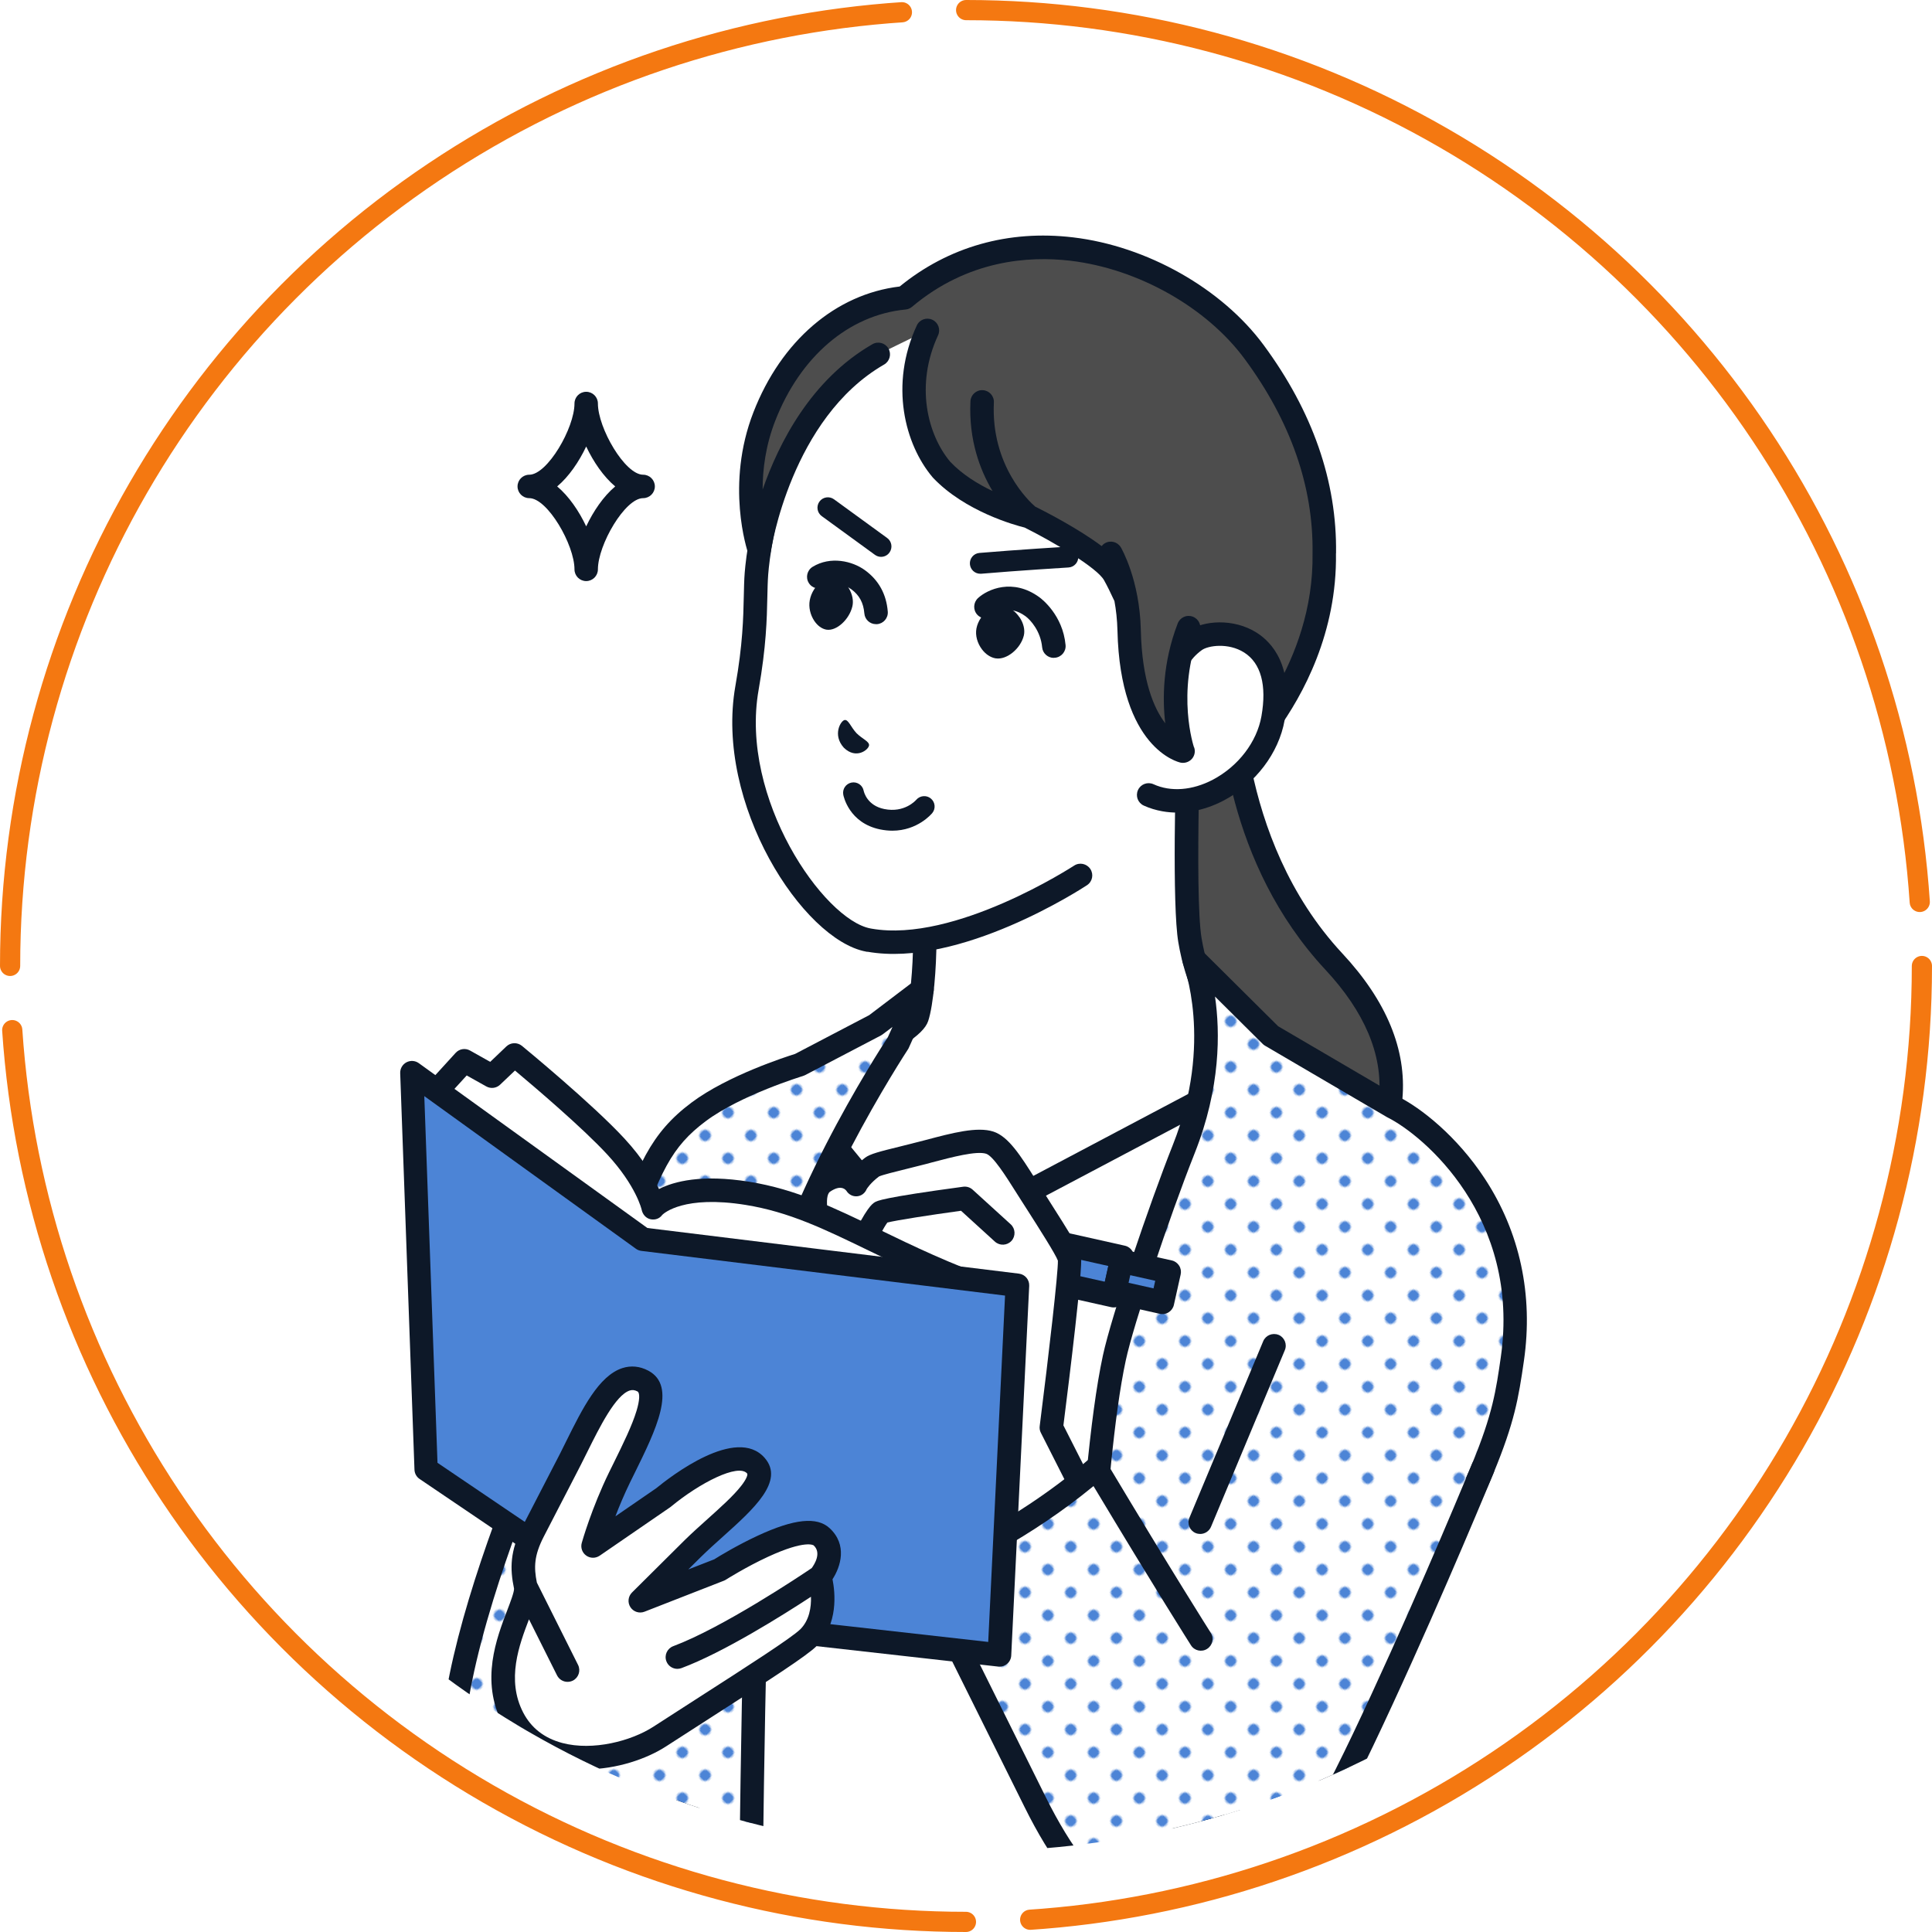<?xml version="1.0" encoding="UTF-8"?><svg id="b" xmlns="http://www.w3.org/2000/svg" width="287" height="287" xmlns:xlink="http://www.w3.org/1999/xlink" viewBox="0 0 287 287"><defs><clipPath id="c"><circle cx="144.5" cy="143.5" r="131.5" style="fill:none; stroke-width:0px;"/></clipPath><pattern id="d" x="0" y="0" width="20" height="20" patternTransform="translate(-3465.86 -6718.02) rotate(-45) scale(.24)" patternUnits="userSpaceOnUse" viewBox="0 0 20 20"><rect width="20" height="20" style="fill:none; stroke-width:0px;"/><rect x="19" y="19" width="22" height="22" style="fill:#fff; stroke-width:0px;"/><rect x="-1" y="19" width="22" height="22" style="fill:#fff; stroke-width:0px;"/><rect x="-21" y="19" width="22" height="22" style="fill:#fff; stroke-width:0px;"/><rect x="19" y="-1" width="22" height="22" style="fill:#fff; stroke-width:0px;"/><rect x="-1" y="-1" width="22" height="22" style="fill:#fff; stroke-width:0px;"/><circle cx="10" cy="10" r="3.5" style="fill:#4c84d6; stroke-width:0px;"/><rect x="-21" y="-1" width="22" height="22" style="fill:#fff; stroke-width:0px;"/><rect x="19" y="-21" width="22" height="22" style="fill:#fff; stroke-width:0px;"/><rect x="-1" y="-21" width="22" height="22" style="fill:#fff; stroke-width:0px;"/><rect x="-21" y="-21" width="22" height="22" style="fill:#fff; stroke-width:0px;"/></pattern></defs><circle cx="144.5" cy="143.5" r="131.5" style="fill:#fff; stroke-width:0px;"/><circle cx="143.5" cy="143.5" r="142" style="fill:none; stroke:#f47811; stroke-dasharray:0 0 213.51 9.55; stroke-linecap:round; stroke-linejoin:round; stroke-width:3px;"/><g style="clip-path:url(#c);"><path d="M182.76,99.68h-10.92l2.02,83.31s16.59,1.36,23.78-4.06c5.48-4.13,16.96-18.42.49-36.11-16.77-18.01-15.37-43.14-15.37-43.14Z" style="fill:#4d4d4d; stroke-width:0px;"/><path d="M178.47,184.89c-2.67,0-4.52-.14-4.75-.16-.96-.08-1.67-.92-1.59-1.88.08-.96.92-1.67,1.88-1.59.16.01,16.02,1.24,22.59-3.71,3.44-2.6,7.67-7.98,8.26-14.62.55-6.26-2.14-12.62-8-18.91-14.63-15.71-15.86-36.34-15.87-42.59h-9.14c-.96,0-1.74-.78-1.74-1.74s.78-1.74,1.74-1.74h10.92c.48,0,.94.2,1.26.54.33.35.5.82.47,1.29-.01.24-1.14,24.63,14.91,41.86,6.56,7.04,9.56,14.31,8.92,21.59-.68,7.78-5.62,14.07-9.63,17.1-5.19,3.91-14.54,4.56-20.22,4.56Z" style="fill:#0d1828; stroke-width:0px;"/><path d="M176.76,139.7c-1.16-6.89,0-36.7,0-36.7l-21.63,18.23-17.76,13.24v5.23c0,3.86-.42,9.29-1.14,11.44-.72,2.15-9.99,6.59-13.54,8.3-12.68,6.13-17.89,9.87-17.89,9.87l3.89,19.31,62.48,5.12,34.69-20.71s-5.3-4.93-16.6-12.95c-3.19-2.27-10.54-8.75-12.49-20.37Z" style="fill:#fff; stroke-width:0px;"/><path d="M171.16,195.48c-.59,0-1.17-.3-1.5-.85-.49-.83-.22-1.89.6-2.39l32.64-19.49c-2.39-2.04-7.23-5.99-14.66-11.27-3.27-2.32-11.11-9.07-13.2-21.5-.93-5.53-.43-24.74-.16-33.13l-18.63,15.7s-.05.04-.08.06l-17.06,12.72v4.36c0,4.03-.43,9.6-1.23,11.99-.69,2.07-4.41,4.48-14.2,9.2l-.23.11c-9.44,4.56-14.72,7.81-16.71,9.1l3.66,18.17c.19.94-.42,1.86-1.36,2.05-.94.19-1.86-.42-2.05-1.36l-3.89-19.31c-.13-.67.14-1.36.69-1.76.22-.16,5.47-3.9,18.15-10.02l.23-.11c9.88-4.77,12.04-6.57,12.43-7.22.56-1.75,1.04-6.68,1.04-10.84v-5.23c0-.55.26-1.07.7-1.4l17.72-13.21,21.59-18.19c.53-.44,1.27-.54,1.89-.23.62.3,1,.94.98,1.63-.01.3-1.14,29.71-.02,36.34,1.88,11.15,8.86,17.17,11.78,19.24,11.27,8,16.56,12.89,16.78,13.1.4.37.6.91.55,1.46-.06.54-.37,1.03-.84,1.31l-34.69,20.71c-.28.17-.59.25-.89.25Z" style="fill:#0d1828; stroke-width:0px;"/><path d="M160.56,40.89c-8.75-1.66-20.17,0-27.71,5.56-15.92,11.74-19.86,30.89-20.49,38.73-.3,3.8.15,8.16-1.41,17.03-3.06,17.35,10.22,35.98,18,37.44,13.21,2.47,31.54-9.59,31.54-9.59l16.52-17.38,2.02-11.45s1.29-7.31,2.59-15.06c1.93-11.51,3.45-40.62-21.06-45.27Z" style="fill:#fff; stroke-width:0px;"/><path d="M128.84,141.4c-.07-.01-.13-.02-.2-.04-9.37-1.75-22.49-21.91-19.4-39.45,1.1-6.21,1.18-10.14,1.25-13.3.03-1.25.05-2.44.14-3.57.35-4.33,3.01-26.59,21.19-39.99,8.35-6.16,20.32-7.42,28.66-5.95.14.02.27.05.41.07,11.16,2.12,18.7,9.49,21.81,21.33,2.75,10.47,1.37,21.63.65,25.94-1.28,7.67-2.58,15-2.59,15.08l-2.02,11.45c-.17.95-1.07,1.58-2.02,1.41s-1.58-1.07-1.41-2.02l2.02-11.45c.01-.07,1.3-7.39,2.58-15.05.68-4.09,2-14.66-.58-24.48-2.78-10.6-9.21-16.92-19.09-18.79-.12-.02-.25-.05-.37-.07-7.6-1.34-18.46-.22-25.97,5.32-16.97,12.51-19.46,33.4-19.78,37.47-.08,1.03-.1,2.11-.13,3.37-.07,3.27-.16,7.35-1.3,13.82-2.85,16.16,9.7,34.13,16.61,35.42.05.01.11.02.16.03,12.35,2.18,29.92-9.25,30.1-9.36.8-.53,1.88-.3,2.41.5.53.8.31,1.88-.5,2.41-.77.51-18.9,12.3-32.62,9.88Z" style="fill:#0d1828; stroke-width:0px;"/><path d="M186.31,52.29c-9.96-13.5-34.45-22.77-51.94-8.05-9,.86-16.86,7.48-20.81,17.61-4.01,10.3-.76,19.77-.76,19.77,0,0,2.94-20.49,17.68-28.99l7.27-3.55c-3.61,7.77-1.95,15.9,2.09,20.68,4.84,5.12,12.95,6.96,12.95,6.96,0,0,10.88,5.39,12.7,8.6,1.82,3.2,5.17,11.54,5.17,11.54l4.45.77,8.76,15.13s13.12-12.24,12.85-30.56c.13-9.29-2.79-19.56-10.42-29.9Z" style="fill:#4d4d4d; stroke-width:0px;"/><path d="M177.54,95.14c-2.39,1.69-3.31,4.1-3.31,4.1l-3.6,18.84c7.28,3.32,17-3.1,18.47-11.4,2.3-13.04-8.52-13.7-11.56-11.54Z" style="fill:#fff; stroke-width:0px;"/><path d="M172.68,120.52c-.96-.17-1.89-.45-2.77-.85-.88-.4-1.26-1.43-.86-2.31.4-.88,1.43-1.26,2.31-.86,2.56,1.17,5.77.92,8.8-.67,3.78-1.99,6.56-5.61,7.23-9.45.81-4.6-.08-7.87-2.57-9.45-2.36-1.49-5.33-1.03-6.27-.37-1.9,1.35-2.68,3.29-2.69,3.31-.34.9-1.35,1.34-2.25,1-.9-.34-1.35-1.35-1-2.25.05-.12,1.14-2.93,3.93-4.9,2.2-1.56,6.71-1.91,10.15.27,2.16,1.37,5.57,4.87,4.14,13-.86,4.87-4.32,9.44-9.04,11.92-3,1.58-6.19,2.13-9.1,1.61Z" style="fill:#0d1828; stroke-width:0px;"/><path d="M176.57,93.24l-11.57-11.03s2.56,4.36,2.72,11.45c.38,16.32,8,17.94,8,17.94,0,0-2.95-8.47.85-18.35Z" style="fill:#4d4d4d; stroke-width:0px;"/><path d="M177.37,111.02c-.03-.08-2.68-8.03.83-17.16.35-.9-.1-1.9-1-2.25-.9-.35-1.9.1-2.25,1-2.25,5.85-2.28,11.21-1.85,14.84-1.68-2.2-3.46-6.3-3.63-13.84-.17-7.45-2.85-12.09-2.96-12.29-.49-.83-1.55-1.11-2.38-.62-.19.11-.35.26-.48.42-3.46-2.59-8.31-5.09-9.88-5.87-.89-.77-6.58-6.08-6.13-15.47.05-.96-.7-1.78-1.66-1.82-.96-.05-1.78.7-1.82,1.66-.27,5.77,1.43,10.23,3.28,13.32-2.13-1.01-4.47-2.43-6.28-4.34-3.38-4.03-5.25-11.38-1.81-18.79.4-.87.03-1.91-.85-2.31-.87-.4-1.91-.03-2.31.85-4.09,8.82-1.77,17.67,2.34,22.54.02.02.04.05.06.07,4.76,5.03,12.23,7.07,13.62,7.41,4.32,2.16,10.73,5.95,11.79,7.81.44.78.99,1.89,1.55,3.11.24,1.29.41,2.77.45,4.4.41,17.49,9.01,19.52,9.38,19.6.02,0,.04,0,.06.01.59.1,1.2-.11,1.61-.56.42-.47.55-1.13.34-1.72Z" style="fill:#0d1828; stroke-width:0px;"/><path d="M198.47,82.19c.15-10.65-3.47-21.06-10.76-30.94-6.21-8.41-17.32-14.69-28.31-15.99-9.61-1.14-18.51,1.39-25.75,7.3-9.5,1.13-17.6,8.07-21.72,18.66-4.2,10.77-.93,20.55-.79,20.97.26.76,1.01,1.24,1.81,1.17.8-.07,1.45-.69,1.56-1.48.03-.2,3.01-19.77,16.83-27.73.83-.48,1.12-1.54.64-2.38-.48-.83-1.54-1.12-2.38-.64-9.11,5.25-13.89,14.65-16.31,21.59,0-3.01.45-6.57,1.88-10.23,3.72-9.54,10.95-15.71,19.35-16.51.35-.03.69-.17.96-.4,8.29-6.98,17.36-7.57,23.51-6.85,10.08,1.19,20.25,6.92,25.91,14.6,6.83,9.26,10.22,18.96,10.08,28.85,0,.02,0,.03,0,.05.12,8.2-2.61,15.18-5.53,20.26.51,1.97.46,4.05.19,6.18,3.95-5.44,8.99-14.71,8.82-26.47Z" style="fill:#0d1828; stroke-width:0px;"/><path d="M129.1,110.74c.05-.61-.96-.93-1.87-1.83-.87-.95-1.2-2.04-1.76-1.95-.57.09-1.84,2.2-.12,4.11,1.82,1.79,3.68.3,3.74-.33Z" style="fill:#0d1828; stroke-width:0px;"/><path d="M145.62,85.23c-.8,0-1.47-.61-1.54-1.42-.07-.85.56-1.6,1.41-1.67,5.41-.46,12.98-.93,13.05-.93.86-.06,1.59.6,1.64,1.45.05.85-.6,1.59-1.45,1.64-.08,0-7.61.47-12.98.93-.04,0-.09,0-.13,0Z" style="fill:#0d1828; stroke-width:0px;"/><path d="M156.54,97.73c-.89,0-1.65-.68-1.73-1.58-.22-2.38-1.71-4.05-2.47-4.61-2.51-1.83-4.37-.41-4.72-.11-.71.65-1.8.59-2.45-.12-.65-.71-.59-1.82.12-2.47,1.42-1.3,5.16-3,9.11-.12.36.26,3.48,2.66,3.89,7.1.09.96-.62,1.8-1.57,1.89-.05,0-.11,0-.16,0Z" style="fill:#0d1828; stroke-width:0px;"/><path d="M130.13,92.72c-.9,0-1.66-.69-1.73-1.6-.13-1.58-.75-2.72-1.96-3.6-.79-.58-2.55-1.18-3.91-.35-.82.5-1.89.24-2.39-.58-.5-.82-.24-1.89.58-2.39,2.65-1.62,5.89-.87,7.78.51,2.03,1.48,3.17,3.55,3.38,6.14.08.96-.64,1.8-1.6,1.87-.05,0-.09,0-.14,0Z" style="fill:#0d1828; stroke-width:0px;"/><path d="M151.44,91.69c-.6-.88-1.44-1.48-2.31-1.65-.68-.14-1.44.04-2.14.5-.99.63-1.73,1.71-1.94,2.82-.19,1.02.12,2.17.82,3.1.54.72,1.25,1.19,1.98,1.33.03,0,.05,0,.08.01,1.62.25,3.68-1.43,4.16-3.39.2-.82-.04-1.84-.64-2.72Z" style="fill:#0d1828; stroke-width:0px;"/><path d="M126.1,87.39c-.53-.86-1.27-1.44-2.06-1.6-.61-.12-1.3.07-1.95.53-.91.65-1.6,1.74-1.8,2.85-.19,1.02.07,2.16.68,3.07.48.71,1.1,1.16,1.76,1.29.02,0,.05,0,.07.01,1.46.22,3.35-1.49,3.82-3.46.2-.83,0-1.83-.53-2.7Z" style="fill:#0d1828; stroke-width:0px;"/><path d="M132.57,123.4c-.57,0-1.18-.06-1.83-.19-4.63-.95-5.44-4.98-5.47-5.15-.16-.84.39-1.65,1.23-1.81.84-.16,1.64.39,1.8,1.22.05.24.55,2.2,3.05,2.71,3.02.62,4.69-1.29,4.76-1.37.55-.64,1.52-.73,2.17-.19.65.54.75,1.5.21,2.16-.1.12-2.19,2.62-5.94,2.62Z" style="fill:#0d1828; stroke-width:0px;"/><path d="M130.88,82.72c-.32,0-.63-.1-.91-.3l-7.9-5.75c-.69-.5-.84-1.47-.34-2.16.5-.69,1.47-.84,2.16-.34l7.9,5.75c.69.5.84,1.47.34,2.16-.3.42-.77.64-1.25.64Z" style="fill:#0d1828; stroke-width:0px;"/><polygon points="141.37 183.06 133.72 182.02 117.38 162.1 102.35 191.39 102.35 264.57 101.85 273.72 182.57 273.72 180.54 162.34 141.37 183.06" style="fill:#fff; stroke-width:0px;"/><path d="M101.85,275.46s-.06,0-.1,0c-.96-.05-1.7-.87-1.64-1.83l.5-9.1v-73.13c0-.28.07-.55.19-.79l15.03-29.29c.27-.52.78-.87,1.36-.94.58-.06,1.16.17,1.53.63l15.91,19.39,6.41.87,38.68-20.46c.53-.28,1.18-.27,1.7.04.52.31.84.86.86,1.47l2.02,111.37c.02.96-.75,1.76-1.71,1.77-.01,0-.02,0-.03,0-.95,0-1.72-.76-1.74-1.71l-1.97-108.54-36.68,19.39c-.32.17-.69.24-1.05.19l-7.65-1.04c-.44-.06-.83-.28-1.11-.62l-14.66-17.87-13.62,26.55v72.76s0,.06,0,.09l-.5,9.14c-.05.93-.82,1.65-1.74,1.65Z" style="fill:#0d1828; stroke-width:0px;"/><path d="M87.08,84.58c0-4.11-4.35-12.33-8.46-12.33,4.11,0,8.46-8.22,8.46-12.33,0,4.11,4.35,12.33,8.46,12.33-4.11,0-8.46,8.22-8.46,12.33Z" style="fill:#fff; stroke-width:0px;"/><path d="M87.08,86.32c-.96,0-1.74-.78-1.74-1.74,0-3.64-4.01-10.58-6.72-10.58-.96,0-1.74-.78-1.74-1.74s.78-1.74,1.74-1.74c2.7,0,6.72-6.94,6.72-10.58,0-.96.78-1.74,1.74-1.74s1.74.78,1.74,1.74c0,3.64,4.01,10.58,6.72,10.58.96,0,1.74.78,1.74,1.74s-.78,1.74-1.74,1.74c-2.7,0-6.72,6.94-6.72,10.58,0,.96-.78,1.74-1.74,1.74ZM82.77,72.26c1.74,1.46,3.24,3.66,4.31,5.93,1.07-2.26,2.57-4.47,4.31-5.93-1.74-1.46-3.24-3.66-4.31-5.93-1.07,2.26-2.57,4.47-4.31,5.93Z" style="fill:#0d1828; stroke-width:0px;"/><path d="M220.28,218.1c3.07-7.44,3.63-10.99,4.38-16.22,3.15-21.84-12.01-34.59-17.78-37.46l-18.08-10.59-11.45-11.37s4.92,12.03-1.5,28.2c-3.65,9.2-9.09,25.35-10.32,31.03-3.96,18.32-5.03,65.53-5.03,65.53l33.62,6.49,12.38-31.43s8.71-11.92,13.77-24.19Z" style="fill:url(#d); stroke-width:0px;"/><path d="M194.13,275.46c-.11,0-.22-.01-.33-.03l-33.62-6.49c-.83-.16-1.43-.9-1.41-1.75.04-1.93,1.12-47.58,5.07-65.85,1.28-5.92,6.88-22.43,10.4-31.3,6.06-15.26,1.55-26.79,1.5-26.91-.31-.77-.04-1.65.65-2.1.69-.46,1.6-.37,2.19.21l11.29,11.21,17.84,10.45c3.36,1.68,8.72,5.87,12.86,12.19,5.21,7.94,7.22,17.29,5.81,27.05-.81,5.63-1.42,9.18-4.49,16.63l-1.61-.66,1.61.66c-4.8,11.64-12.68,22.76-13.84,24.37l-12.3,31.22c-.27.67-.92,1.1-1.62,1.1ZM162.29,265.8l30.76,5.94,11.85-30.08c.05-.14.13-.27.21-.39.09-.12,8.65-11.9,13.57-23.83,3.06-7.41,3.56-10.93,4.26-15.8,3-20.79-11.51-33.01-16.83-35.65-.04-.02-.07-.04-.11-.06l-18.08-10.59c-.13-.07-.24-.16-.35-.27l-7.08-7.03c.77,5.29.84,13.55-3.02,23.27-3.83,9.65-9.09,25.46-10.23,30.75-3.49,16.15-4.73,55.61-4.95,63.73Z" style="fill:#0d1828; stroke-width:0px;"/><path d="M118.77,158.18s-9.44,2.85-14.98,6.98c-5.54,4.14-7.52,8.49-11.16,19.49-3.34,10.11-35.56,71.83-22.46,88.1,7.84,9.74,21.13,6.57,27.8,2.89h13.63s.7-64.6,2.59-77.31c2.75-18.5,19.22-43.4,19.22-43.4l3.56-7.92-6.91,5.25-11.28,5.9Z" style="fill:url(#d); stroke-width:0px;"/><path d="M84.29,280.95c-5.48,0-11.19-1.77-15.47-7.1-11.25-13.98,7.54-56.31,17.63-79.05,2.19-4.93,3.92-8.83,4.53-10.69,3.6-10.9,5.67-15.79,11.77-20.34,5.38-4.02,14.02-6.79,15.36-7.21l11.01-5.76,6.8-5.16c.63-.48,1.51-.47,2.14.02.62.5.83,1.35.5,2.08l-3.56,7.92c-.04.09-.08.17-.14.25-.16.25-16.28,24.81-18.95,42.7-1.85,12.45-2.56,76.43-2.57,77.07-.01.95-.79,1.72-1.74,1.72h-.02c-.96-.01-1.73-.8-1.72-1.76.03-2.64.72-64.87,2.61-77.55,2.71-18.2,18.02-41.87,19.41-43.99l.7-1.55-1.47,1.11c-.08.06-.16.11-.25.16l-11.28,5.9c-.1.05-.2.09-.3.12-.09.03-9.22,2.81-14.44,6.71-5.06,3.78-6.89,7.57-10.54,18.64-.67,2.02-2.34,5.79-4.66,11.01-4.7,10.58-11.79,26.58-16.37,41.48-5.33,17.35-5.91,28.78-1.73,33.97,7.31,9.08,19.94,5.58,25.6,2.46.84-.46,1.9-.16,2.37.68.46.84.16,1.9-.68,2.37-3.34,1.84-8.81,3.77-14.52,3.77Z" style="fill:#0d1828; stroke-width:0px;"/><path d="M178.29,227.87c-.22,0-.45-.04-.67-.13-.89-.37-1.31-1.39-.93-2.28l10.96-26.22c.37-.89,1.39-1.3,2.28-.94.89.37,1.31,1.39.93,2.28l-10.96,26.22c-.28.67-.93,1.07-1.61,1.07Z" style="fill:#0d1828; stroke-width:0px;"/><rect x="141.17" y="183.92" width="25.22" height="5.88" transform="translate(44.5 -29.06) rotate(12.61)" style="fill:#4c84d6; stroke-width:0px;"/><path d="M165.44,194.22c-.13,0-.25-.01-.38-.04l-24.61-5.51c-.94-.21-1.53-1.14-1.32-2.08l1.28-5.73c.1-.45.38-.84.77-1.09.39-.25.86-.33,1.31-.23l24.61,5.51c.94.21,1.53,1.14,1.32,2.08l-1.28,5.73c-.1.45-.38.84-.77,1.09-.28.18-.6.27-.93.27ZM142.91,185.66l21.21,4.74.52-2.34-21.21-4.74-.52,2.34Z" style="fill:#0d1828; stroke-width:0px;"/><rect x="165.99" y="188.09" width="7.28" height="4.64" transform="translate(45.65 -32.44) rotate(12.61)" style="fill:#4c84d6; stroke-width:0px;"/><path d="M172.68,195.21c-.13,0-.25-.01-.38-.04l-7.1-1.59c-.94-.21-1.53-1.14-1.32-2.08l1.01-4.53c.21-.94,1.14-1.53,2.08-1.32l7.1,1.59c.45.1.84.38,1.09.77.25.39.33.86.23,1.31l-1.01,4.53c-.1.45-.38.84-.77,1.09-.28.18-.61.27-.93.27ZM167.65,190.56l3.71.83.25-1.13-3.71-.83-.25,1.13Z" style="fill:#0d1828; stroke-width:0px;"/><path d="M158.88,186.98c-.14-.95-3.13-5.54-5.76-9.67-2.34-3.68-4.24-6.97-6.08-7.56-2.08-.68-6.05.48-9.94,1.5-3.4.89-6.84,1.59-7.53,2.11-1.87,1.42-2.4,2.55-2.4,2.55,0,0-1.66-2.47-4.85-.31-2.84,1.93.21,9.26.21,9.26l11.53,27.72,11.87,22.23,17.35-8.73-7.11-14.03s2.95-23.28,2.69-25.07Z" style="fill:#fff; stroke-width:0px;"/><path d="M145.94,236.56c-.62,0-1.22-.33-1.54-.92l-11.87-22.23s-.05-.1-.07-.15l-11.53-27.72c-.6-1.44-3.4-8.77.42-11.37,1.48-1,2.94-1.38,4.34-1.1.44.08.82.22,1.16.39.42-.45.96-.95,1.66-1.48.74-.56,2.15-.92,5.25-1.68.92-.23,1.9-.47,2.89-.73l.89-.23c3.92-1.04,7.62-2.02,10.03-1.24,2.24.73,4.03,3.56,6.29,7.15.23.37.47.75.72,1.13l.89,1.39c3.83,6.01,4.97,7.91,5.12,8.96.26,1.78-1.69,17.67-2.62,25.01l6.87,13.56c.43.86.09,1.91-.77,2.34-.86.43-1.91.09-2.34-.77l-7.11-14.03c-.16-.31-.22-.66-.17-1.01,1.36-10.72,2.75-22.83,2.7-24.56-.36-.98-2.81-4.82-4.61-7.64l-.89-1.39c-.25-.39-.49-.77-.73-1.15-1.51-2.39-3.38-5.36-4.43-5.7-1.44-.46-5.11.51-8.06,1.29l-.89.24c-1,.26-2,.51-2.94.74-1.58.39-3.53.87-4.03,1.11-1.28.98-1.75,1.75-1.83,1.88-.25.6-.78,1.01-1.43,1.06-.65.05-1.24-.27-1.58-.82-.3-.38-1-.83-2.43.14-.93.64-.32,4.37.84,7.16l11.5,27.64,11.83,22.16c.45.85.13,1.9-.72,2.36-.26.14-.54.21-.82.21Z" style="fill:#0d1828; stroke-width:0px;"/><path d="M127.86,186.91c-.25,0-.51-.06-.76-.17-.87-.42-1.23-1.46-.81-2.32,2.43-5.04,3.29-5.59,3.62-5.8.35-.23,1.09-.7,13.17-2.33.51-.07,1.03.09,1.41.44l5.65,5.14c.71.65.76,1.75.12,2.46-.65.71-1.75.76-2.46.12l-5.04-4.59c-4.66.64-9.62,1.41-10.94,1.75-.5.67-1.58,2.68-2.38,4.33-.3.62-.92.98-1.57.98Z" style="fill:#0d1828; stroke-width:0px;"/><path d="M162.88,218.1c-12.42,10.74-25.91,15.78-25.91,15.78,0,0,9.04,18.19,16.81,33.83,6.73,13.55,15.72,22.43,28.79,18.2,7.98-2.58,15.54-17.93,22.68-33.38,7.93-17.16,15.03-34.44,15.03-34.44l-41.9,25.37s-5.5-8.65-15.5-25.37Z" style="fill:url(#d); stroke-width:0px;"/><path d="M176.23,288.71c-4.07,0-7.9-1.28-11.45-3.82-4.61-3.31-8.72-8.67-12.56-16.41l-16.81-33.83c-.22-.44-.24-.95-.06-1.41.18-.46.55-.82,1.01-.99.13-.05,13.36-5.07,25.38-15.47.39-.34.91-.48,1.41-.4.51.08.95.38,1.22.83,9.87,16.5,15.42,25.24,15.48,25.33.52.81.28,1.89-.53,2.4-.81.52-1.89.28-2.4-.53-.05-.08-5.24-8.24-14.48-23.65-9.51,7.82-19.17,12.37-23.07,14.04l15.97,32.15c7.58,15.26,16.06,20.76,26.69,17.32,7.2-2.33,14.64-17.31,21.64-32.45,7.83-16.93,14.93-34.2,15-34.37.37-.89,1.38-1.32,2.27-.95.89.37,1.31,1.38.95,2.27-.07.17-7.2,17.51-15.06,34.51-7.63,16.5-15.18,31.54-23.73,34.3-2.36.76-4.65,1.14-6.87,1.14Z" style="fill:#0d1828; stroke-width:0px;"/><path d="M97.03,179.38s-.78-3.9-5.56-9.07c-4.78-5.17-15.05-13.6-15.05-13.6l-3.33,3.17-4.11-2.31-4.07,4.46.19,7.07,3.67,4.47,26.64,20.36s52.23,3.63,52.48-1.96c-16.94-5.94-24.99-12.8-36.86-14.71-10.95-1.76-14.01,2.1-14.01,2.1Z" style="fill:#fff; stroke-width:0px;"/><path d="M126.55,196.84c-2.12,0-4.45-.02-7.02-.08-12.29-.26-24.12-1.07-24.24-1.08-.34-.02-.67-.15-.94-.35l-26.64-20.36c-.76-.58-.91-1.68-.33-2.44.58-.76,1.68-.91,2.44-.33l26.22,20.05c2.42.16,12.94.82,23.76,1.04,14.34.3,20.95-.34,23.99-.95-5.8-2.23-10.53-4.52-14.77-6.58-6.6-3.2-11.81-5.73-18.26-6.77-9.15-1.47-12.13,1.23-12.38,1.48-.4.56-1.06.79-1.74.65-.68-.14-1.18-.72-1.32-1.41,0-.02-.81-3.56-5.13-8.23-3.69-3.99-10.86-10.08-13.69-12.45l-2.21,2.1c-.55.53-1.39.63-2.05.26l-2.91-1.63-2.67,2.92.17,6.37c.03.96-.73,1.76-1.69,1.79-.95.01-1.76-.73-1.79-1.69l-.19-7.07c-.01-.45.15-.89.46-1.22l4.07-4.46c.55-.6,1.43-.74,2.14-.34l2.99,1.68,2.4-2.29c.64-.61,1.63-.64,2.31-.09.42.35,10.41,8.56,15.22,13.76,2.81,3.04,4.34,5.71,5.14,7.51,2.23-1.13,6.34-2.22,13.42-1.08,6.96,1.12,12.64,3.88,19.23,7.07,4.99,2.42,10.65,5.16,17.92,7.71.73.25,1.2.95,1.16,1.72-.02.52-.22,1.3-1.01,2-.89.8-3.12,2.78-22.08,2.78Z" style="fill:#0d1828; stroke-width:0px;"/><polygon points="61.17 159.35 63.3 218.26 95.19 239.85 148.45 245.84 151.13 190.93 95.49 184.09 61.17 159.35" style="fill:#4c84d6; stroke-width:0px;"/><path d="M148.45,247.58c-.06,0-.13,0-.19-.01l-53.26-5.99c-.28-.03-.55-.13-.78-.29l-31.89-21.59c-.46-.31-.74-.82-.76-1.38l-2.12-58.91c-.02-.66.33-1.28.92-1.6.59-.31,1.3-.27,1.84.12l33.96,24.49,55.19,6.78c.91.11,1.57.9,1.53,1.81l-2.67,54.91c-.02.48-.24.93-.61,1.24-.32.27-.72.42-1.13.42ZM95.81,238.17l50.99,5.74,2.5-51.45-54.03-6.64c-.29-.04-.57-.14-.81-.32l-31.43-22.67,1.96,54.47,30.81,20.86Z" style="fill:#0d1828; stroke-width:0px;"/><path d="M78.07,235.65c-.57-2.71-.55-4.87,1.13-8.17,1.68-3.3,3.06-5.89,5.55-10.75,2.91-5.69,6.31-13.92,10.74-11.58,3.08,1.63-.53,8.31-3.46,14.31-2.56,5.25-3.94,10.19-3.94,10.19l10.45-7.18s10.4-8.61,13.75-4.75c2.4,2.76-4.75,7.75-9.35,12.29-2.55,2.51-7.83,7.79-7.83,7.79l11.78-4.6s12.13-7.72,15.17-4.91c2.65,2.46-.27,5.93-.27,5.93,0,0,1.73,5.69-1.72,9.08-1.84,1.81-12.14,8.23-22.07,14.67-5.81,3.76-17.56,5.47-21.83-2.78-4.27-8.25,2.48-16.83,1.9-19.54Z" style="fill:#fff; stroke-width:0px;"/><path d="M123.24,227.01c-1.88-1.74-5.26-1.39-10.64,1.1-3.09,1.43-5.84,3.11-6.5,3.53l-3.85,1.5c.71-.7,1.37-1.36,1.91-1.89,1-.98,2.15-2.02,3.27-3.02,4.5-4.04,9.16-8.21,6.17-11.65-4.21-4.85-14.02,2.78-16.12,4.5l-6.06,4.17c.58-1.52,1.31-3.26,2.17-5.03.23-.47.46-.93.69-1.4,3.13-6.35,6.36-12.91,2.02-15.21-1.24-.66-2.57-.79-3.84-.38-3.51,1.13-5.95,6.04-8.31,10.79-.32.65-.64,1.29-.95,1.91-1.35,2.63-2.37,4.6-3.29,6.37-.78,1.5-1.49,2.87-2.26,4.38-1.91,3.75-1.91,6.34-1.29,9.31.04.47-.56,2.05-1,3.2-1.6,4.17-4.01,10.48-.74,16.8,1.63,3.16,4.4,5.34,8,6.29,1.44.38,2.93.55,4.43.55,4.53,0,9.04-1.55,11.89-3.4,2.31-1.5,4.64-2.99,6.88-4.43,8.63-5.54,14-9.01,15.47-10.46,3.29-3.24,2.77-7.99,2.38-9.94,1.22-1.88,2.24-5.12-.43-7.59ZM118.85,242.06c-1.28,1.26-8.21,5.71-14.91,10.01-2.24,1.44-4.58,2.94-6.89,4.44-3.26,2.11-8.96,3.62-13.53,2.41-2.66-.71-4.61-2.23-5.8-4.52-2.53-4.89-.59-10.05.86-13.85l4.17,8.33c.31.61.92.96,1.56.96.26,0,.53-.06.78-.18.86-.43,1.21-1.48.78-2.34l-6.12-12.23c-.46-2.29-.41-4.02,1.02-6.81.77-1.51,1.47-2.86,2.25-4.36.92-1.78,1.95-3.75,3.3-6.39.32-.62.64-1.28.97-1.94,1.75-3.52,4.14-8.35,6.26-9.03.39-.12.73-.08,1.15.14.38.2.33,1.33-.14,2.87-.66,2.2-2.04,5-3.38,7.72-.23.47-.47.95-.7,1.42-2.6,5.33-4,10.28-4.06,10.49-.2.71.07,1.46.66,1.88.6.43,1.39.43,2,.02l10.45-7.18s.08-.06.12-.09c4.3-3.56,10.01-6.46,11.33-4.95.15.17-.1.86-.88,1.85-1.14,1.47-3.1,3.22-4.99,4.92-1.15,1.03-2.33,2.09-3.39,3.13-2.52,2.49-7.79,7.74-7.84,7.79-.58.58-.68,1.49-.23,2.18.45.69,1.32.97,2.09.67l11.78-4.6c.11-.04.21-.09.3-.15.03-.02,3-1.9,6.27-3.41,5.59-2.58,6.77-1.7,6.78-1.69,1.2,1.11.12,2.81-.29,3.37-1.71,1.16-13.26,8.87-20.57,11.6-.9.34-1.36,1.34-1.02,2.24.26.7.93,1.13,1.63,1.13.2,0,.41-.04.61-.11,6.28-2.34,15.1-7.89,19.24-10.6.05,1.55-.23,3.5-1.62,4.87Z" style="fill:#0d1828; stroke-width:0px;"/></g></svg>